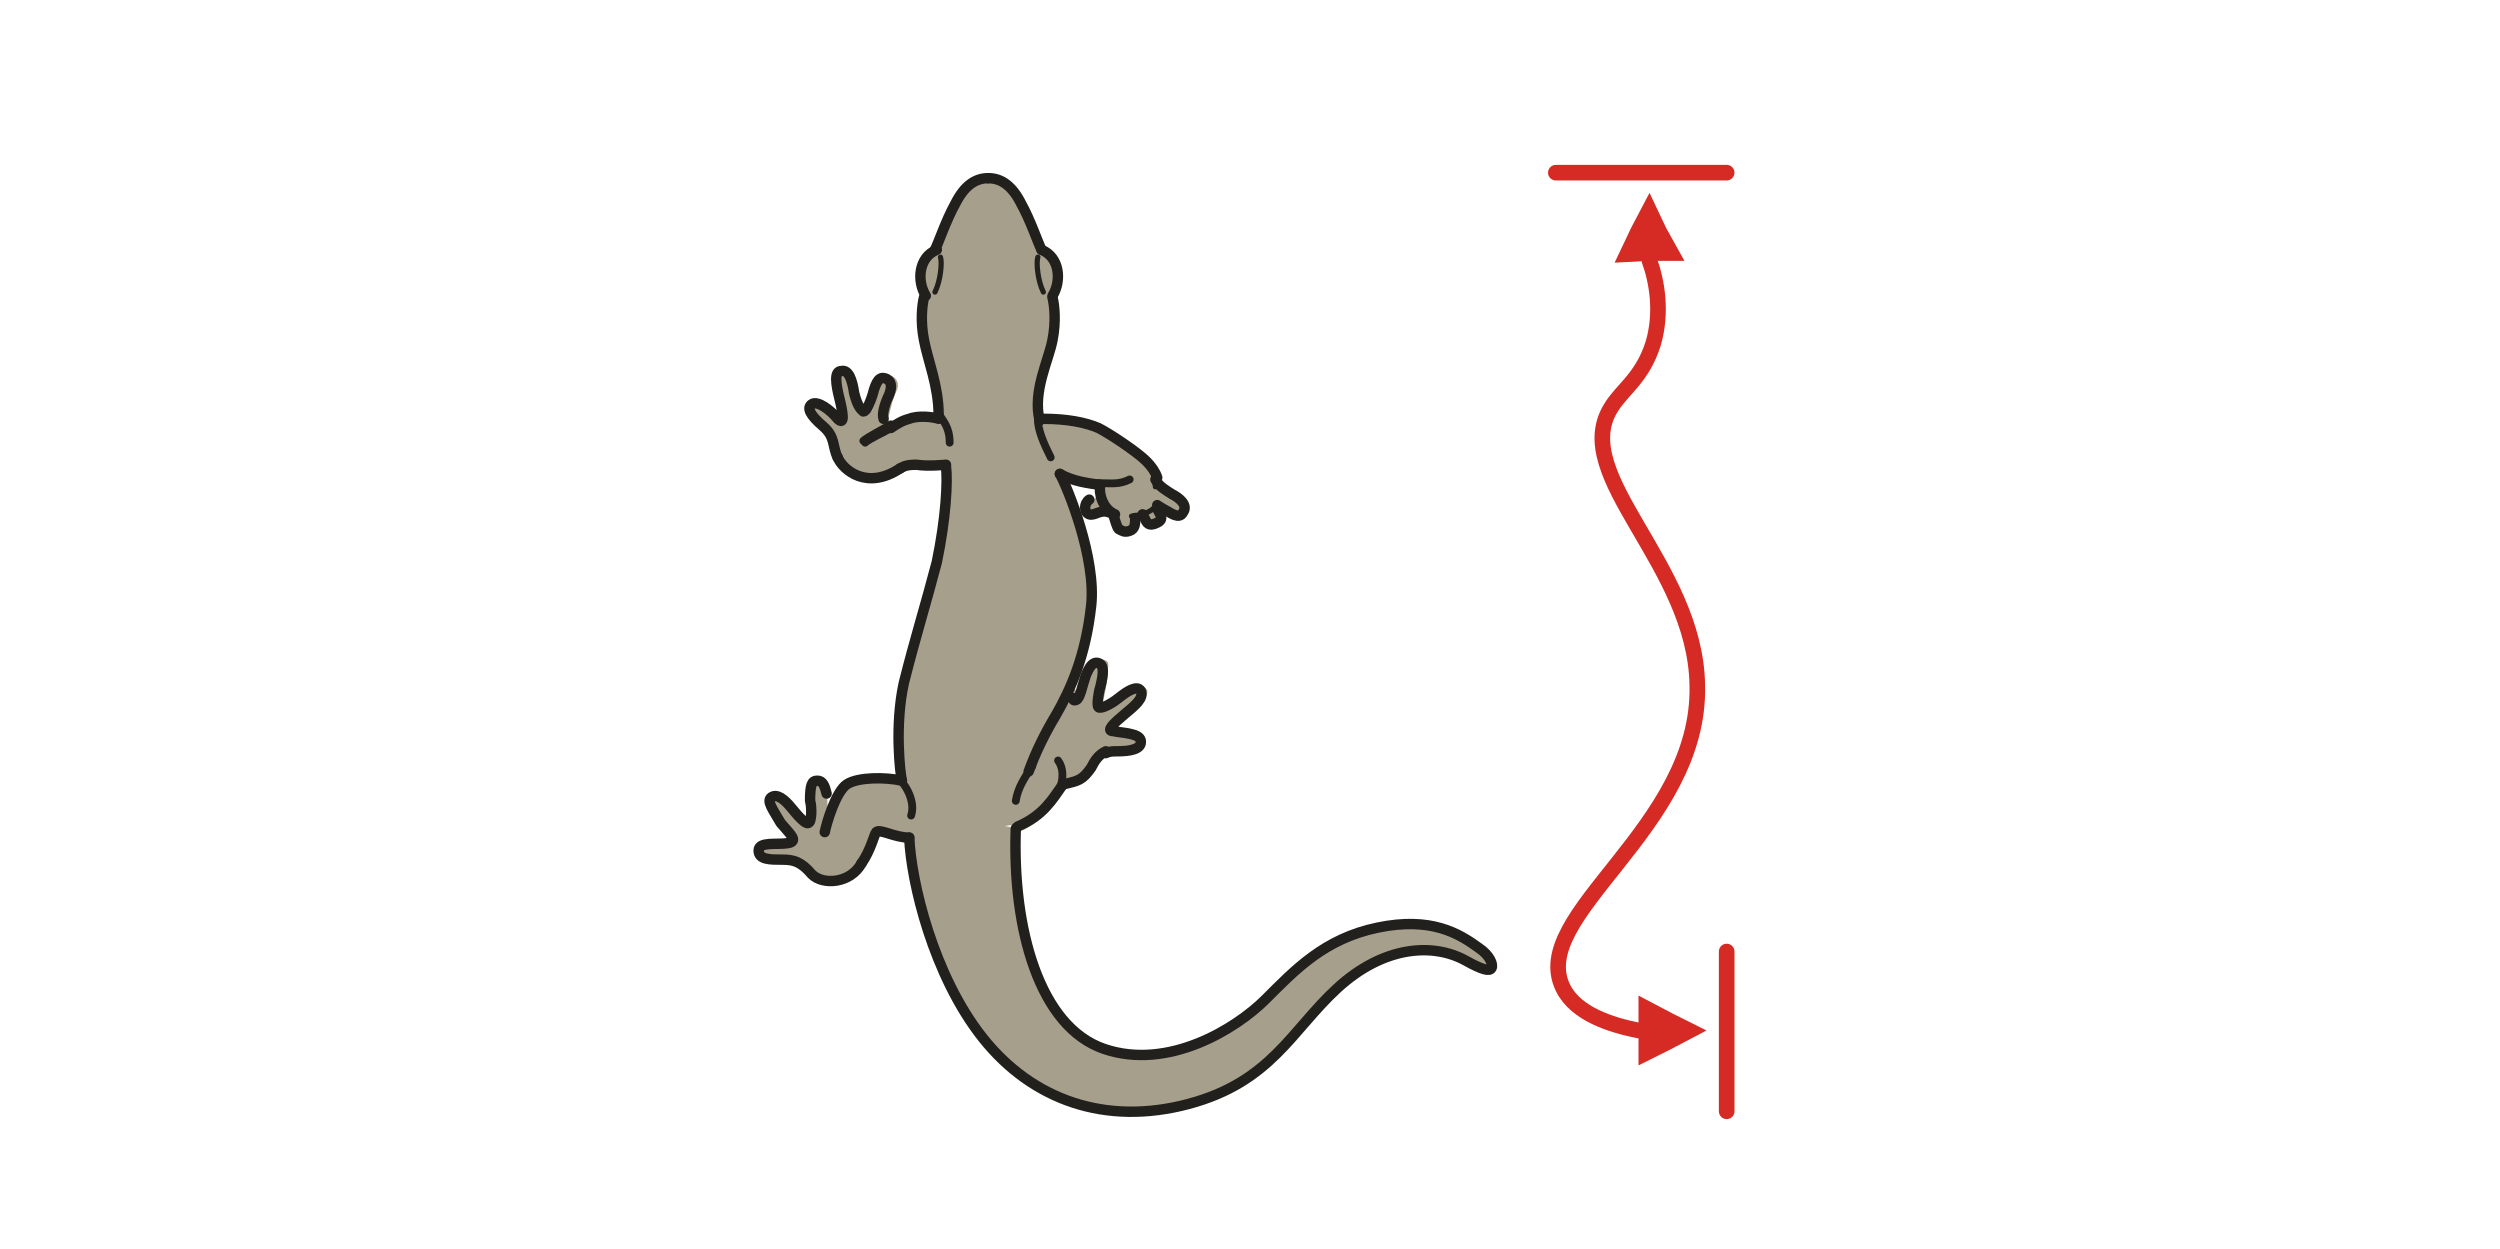 <?xml version="1.0" encoding="utf-8"?>
<!-- Generator: Adobe Illustrator 22.1.0, SVG Export Plug-In . SVG Version: 6.00 Build 0)  -->
<svg version="1.1" id="Ebene_1" xmlns="http://www.w3.org/2000/svg" xmlns:xlink="http://www.w3.org/1999/xlink" x="0px" y="0px"
	 viewBox="0 0 136.1 68" style="enable-background:new 0 0 136.1 68;" xml:space="preserve">
<style type="text/css">
	.st0{fill:#FEF4D1;fill-opacity:0;}
	.st1{fill:#A69F8C;}
	.st2{fill:none;stroke:#22201C;stroke-width:0.567;stroke-linecap:round;stroke-linejoin:round;stroke-miterlimit:10;}
	.st3{fill:none;stroke:#22201C;stroke-width:0.283;stroke-linecap:round;stroke-linejoin:round;stroke-miterlimit:10;}
	.st4{fill:none;stroke:#22201C;stroke-width:0.425;stroke-linecap:round;stroke-linejoin:round;stroke-miterlimit:10;}
	.st5{fill:none;stroke:#D52B24;stroke-width:0.85;stroke-linecap:round;stroke-linejoin:round;}
	.st6{fill:#D52B24;}
</style>
<rect class="st0" width="136.1" height="68"/>
<path class="st1" d="M51.9,25.3c-0.5,0-1.2,0-1.6,0c-0.5,0-0.7-0.1-1,0s-0.4,0.4-1.1,0.6c-0.7,0.1-1.3,0-1.8-0.3s-0.7-0.8-0.8-1.2
	c-0.2-0.5-0.1-0.8-0.4-1c-0.2-0.2-1.1-0.8-1-1.1c0.1-0.3,0.2-0.5,0.7-0.2c0.4,0.3,1.1,0.8,1.1,0.8s-0.1-0.5-0.1-0.8
	c0-0.4-0.4-1.5-0.2-1.8c0.2-0.3,0.5-0.4,0.7,0c0.1,0.3,0.4,1.5,0.6,1.8c0.2,0.3,0.4,0.4,0.5,0.2c0.1-0.2,0.3-0.9,0.4-1.3
	c0.2-0.4,0.5-0.6,0.7-0.5s0.4,0.4,0.2,0.8s-0.3,0.9-0.4,1.3c-0.1,0.4,0.1,0.6,0.1,0.6s0.2,0,0.5-0.1c0.3-0.1,0.6-0.3,1.3-0.3
	c0.6,0,1,0,1,0s0-0.5,0.8-0.8s3.8-0.2,4-0.1s0.5,0.4,0.5,0.4l0.1,0.6c0,0,0.4,0,1.2,0.1c0.8,0.1,1.9,0.3,2.5,0.7
	c0.6,0.5,2.1,1.4,2.3,1.7c0.2,0.3,0.4,1,0.4,1s1.2,0.7,1.3,0.9c0.2,0.3,0.2,0.6-0.1,0.7c-0.3,0.1-1.1-0.5-1.1-0.5L63,27.7
	c0,0,0.4,0.5,0.2,0.7s-0.6,0.3-0.6,0.3l-0.4-0.6l-0.3,0.1c0,0,0.1,0.5-0.2,0.7c-0.3,0.1-0.6,0.2-0.7,0c-0.2-0.2-0.4-0.8-0.4-0.8
	l-0.4-0.2c0,0-0.5,0.1-0.7,0.2c-0.3,0-0.6-0.1-0.4-0.4c0.2-0.4,0.7-0.7,0.7-0.7v-0.5c0,0-0.6,0-1.1-0.2c-0.6-0.2-0.9-0.3-0.9-0.3
	l-2.7,1L51.9,25.3z"/>
<path class="st1" d="M49.4,42.4c0,0-1.2-0.2-1.9-0.1c-0.7,0-1,0.1-1.3,0.4c-0.3,0.3-0.5,0.6-0.6,0.8c-0.1,0.2-0.3,0.6-0.3,0.6
	L45,44.7c0,0,0.1-1,0-1.5s-0.2-0.9-0.6-0.8c-0.4,0.1-0.3,0.6-0.3,0.8s0.1,1.1,0.1,1.4c-0.1,0.3-0.4,0.3-0.5,0
	c-0.2-0.3-0.8-1.1-1.2-1.3s-0.6,0-0.6,0.4s0.7,1.2,1,1.5c0.3,0.4,0.3,0.5,0,0.6c-0.3,0.1-1.2,0-1.5,0.2c-0.3,0.2-0.3,0.6,0.6,0.7
	c0.9,0.1,1.1,0,1.5,0.3s0.9,1,1.7,0.9c0.9,0,1.4-0.6,1.6-1s0.8-1.7,0.8-1.7s0.4-0.1,1,0.2c0.6,0.2,1.2,0.2,1.3,0.2
	c0.2,0,5.3-0.7,5.3-0.7s0.5-0.2,0.8-0.4s1-0.6,1.3-1.1c0.3-0.4,0.5-0.8,0.5-0.8s0.4,0,1-0.3c0.5-0.3,0.5-0.6,0.9-1
	c0.3-0.4,0.3-0.5,0.8-0.6s0.7-0.1,1.1-0.1c0.5,0,0.6-0.1,0.7-0.4c0-0.3-0.3-0.4-0.7-0.5s-0.9-0.1-0.9-0.1s0.6-0.7,1.1-1.1
	c0.5-0.4,0.8-0.8,0.6-1c-0.2-0.2-0.3-0.1-0.7,0c-0.4,0.2-0.8,0.6-1.1,0.8c-0.4,0.2-0.6,0.1-0.6,0.1s0.3-1.2,0.3-1.7s0.2-0.7-0.3-0.8
	c-0.4,0-0.5,0.3-0.7,0.7c-0.2,0.4-0.5,1.3-0.5,1.3s-0.1,0.1-0.2-0.2c-0.1-0.4-0.5-0.9-0.8-1C57.3,36.9,49.4,42.4,49.4,42.4
	L49.4,42.4z"/>
<path class="st1" d="M53.9,9.7c-0.6,0-1.4,0.2-1.9,1.4c-0.6,1.2-1.1,2.4-1.1,2.4s-0.6,0.4-0.8,1.2c-0.2,0.7,0.2,1.5,0.2,1.5
	s-0.1,1.1,0,2c0.1,0.9,0.4,1.9,0.6,2.7c0.1,0.7,0.2,1.5,0.2,1.7c0.8,0.2,2,0.5,2.8,0.4s2.1-0.7,2.8-1c0-0.1-0.1-1.3,0.2-2
	c0.3-0.8,0.6-1.6,0.6-2.4s-0.2-1.5-0.2-1.5s0.5-0.7,0.2-1.5c-0.3-0.8-0.9-1-0.9-1s-0.8-1.9-1.2-2.7C55.1,10.1,54.3,9.8,53.9,9.7
	L53.9,9.7z M51.6,25.5c0,0.5-0.1,2.8-0.3,4c-0.2,1.4-1.4,4.9-1.7,6s-0.6,3-0.7,4.1c0,1.1,0.2,2.9,0.2,2.9H49v0.1
	c0.2,0.4,3.8,0.8,4.8,0.5c1-0.2,2-1.1,2.5-1.7l0.2-0.3c-0.1,0.1-0.2,0.2-0.3,0.3c-0.2,0.2,0.5-1.2,0.7-1.7c0.3-0.5,1.6-2.7,2-4.8
	c0.4-2.1,0.5-3.4,0.3-4.4c-0.2-0.9-1-3.2-1.3-4l0.1,0c-0.5-0.7-1.3-2.1-2.6-2.5c-1.3-0.3-3.1,0.6-3.7,1.3
	C51.7,25.4,51.6,25.4,51.6,25.5L51.6,25.5z M49.5,45.5L49.5,45.5c0.1,0,0,0.7,0.1,1.3c0.1,0.6,0.9,4.6,2,6.7c1.1,2.1,2.3,4,4.7,5.6
	c2.4,1.7,5.9,1.6,7.9,1.1c2.1-0.4,4-1.9,4.7-2.5c0.7-0.6,2.8-3.1,3.5-3.8c0.7-0.7,2.3-1.8,3.3-2.1s2.2-0.3,3,0s1.6,0.7,2,0.8
	s0.4-0.2,0.2-0.5c-0.2-0.3-1.7-1.6-3.1-1.8c-1.4-0.2-3.2,0-4.7,0.6s-3.3,2.4-4.3,3.3c-1,0.9-2.9,2.3-4.7,2.8
	c-1.8,0.5-3.7,0.6-5.2-0.5c-1.6-1-2.6-3-3.1-4.6s-0.6-3.7-0.7-4.7c-0.1-0.9,0-1.9,0-2.1C54.8,44.7,49.8,45,49.5,45.5L49.5,45.5z"/>
<path class="st2" d="M53.8,9.7c-0.7,0-1.3,0.4-1.8,1.4c-0.5,0.9-0.9,2.1-1.1,2.5"/>
<path class="st2" d="M53.8,9.7c0.7,0,1.3,0.4,1.8,1.4c0.5,0.9,0.9,2.1,1.1,2.5"/>
<path class="st2" d="M50.4,16.1C49.9,15.3,50,14,51,13.6"/>
<path class="st2" d="M57.3,16.1c0.5-0.8,0.4-2.1-0.6-2.5"/>
<path class="st3" d="M51.2,14c0.1,0.3,0,1.3-0.3,1.9"/>
<path class="st3" d="M56.5,14c-0.1,0.3,0,1.3,0.3,1.9"/>
<path class="st2" d="M50.3,16.2c-0.1,0.4-0.2,1.3,0,2.3c0.2,1.1,0.8,2.5,0.8,4.1"/>
<path class="st2" d="M57.3,16.2c0.1,0.4,0.2,1.3,0,2.3c-0.2,1.1-1.1,2.8-0.7,4.4"/>
<path class="st2" d="M49.5,45.6c0.1,2.4,1.3,7.5,4,10.9s6.7,4.8,11.2,3.6s5.6-4,8.1-6.3s5.2-2.5,7-1.5c0.9,0.5,1.3,0.6,1.4,0.4
	c0.1-0.2-0.1-0.7-0.7-1.1c-1.1-0.8-2.6-1.7-5.5-1.1c-2.9,0.6-4.5,2.3-6.1,3.9c-1.6,1.6-5.3,3.9-8.8,2.7s-5-6.5-4.8-12"/>
<path class="st4" d="M49.2,42.7c0.3,0.4,0.6,1.1,0.4,1.7"/>
<path class="st2" d="M51.5,25.4c0.1,0.8,0,2.8-0.5,5.2c-0.6,2.3-1.2,4.2-1.8,6.6c-0.5,2.3-0.2,4.9-0.1,5.3"/>
<path class="st2" d="M57.7,25.8c0.4,0.7,2,4.6,1.7,7.2c-0.3,2.7-1.1,4.5-1.9,5.9c-0.6,1-1.1,2-1.5,3.1"/>
<path class="st4" d="M56.2,41.7c-0.4,0.6-0.8,1.2-0.9,1.9"/>
<path class="st4" d="M51.1,22.5c0.2,0.4,0.6,0.7,0.6,1.6"/>
<path class="st4" d="M56.5,22.8c0,0.6,0.3,1.3,0.7,2.1"/>
<path class="st2" d="M49.1,42.5c-0.9-0.2-2.4-0.2-3,0.2c-0.6,0.4-1.1,2.1-1.2,2.6"/>
<path class="st2" d="M46.9,47c-0.6,1.1-2.1,1.2-2.7,0.6c-0.6-0.7-1-0.8-1.6-0.8c-0.7,0-1.3,0-1.3-0.5s1-0.3,1.6-0.4
	c0.6-0.1,0.1-0.5-0.4-1.1c-0.4-0.7-0.8-1.2-0.5-1.4s0.7,0.1,1.1,0.6c0.4,0.5,0.8,0.9,0.9,0.8c0.2,0,0.2-0.9,0.1-1.2
	c0-0.9,0.1-1.1,0.4-1.1s0.4,0.3,0.5,0.7"/>
<path class="st2" d="M49.5,45.6c-0.8,0-1.6-0.5-1.8-0.3c-0.1,0.1-0.3,1-0.8,1.7"/>
<path class="st2" d="M55.4,45c1.4-0.6,1.9-1.5,2.4-2.2"/>
<path class="st4" d="M57.6,41.4c0.3,0.4,0.3,1,0.1,1.5"/>
<path class="st4" d="M48.5,23.3c-0.3,0.2-1.2,0.6-1.4,0.8"/>
<path class="st2" d="M51.1,22.8c-0.3-0.1-1.1-0.2-1.6,0c-0.4,0.1-0.7,0.3-1,0.5"/>
<path class="st2" d="M49,25.5c0.2-0.1,0.3-0.2,0.9-0.2c0.6,0.1,1.6,0,1.6,0"/>
<path class="st3" d="M62.8,26c0.1,0.2,0.1,0.5,0.1,0.5"/>
<path class="st2" d="M56.8,22.8c1.3,0,2.3,0.2,3,0.5c0.6,0.3,2.1,1.3,2.6,1.8c0.3,0.3,0.5,0.6,0.6,0.9"/>
<path class="st2" d="M59.9,26.4c-0.1,0.4,0.1,1.3,0.8,1.6"/>
<path class="st2" d="M57.7,25.8c0.7,0.4,1.5,0.5,2.2,0.6"/>
<path class="st3" d="M61.6,28.1c0.8-0.1,1.2-0.3,1.4-0.7"/>
<path class="st2" d="M62.9,26.1c0.2,0.4,0.6,0.6,0.9,0.8c0.4,0.2,0.9,0.6,0.6,1c-0.2,0.4-0.7,0-0.9-0.1c-0.2-0.1-0.5-0.3-0.5-0.3"/>
<path class="st2" d="M63,27.7c0.2,0.4,0.4,0.6-0.1,0.8c-0.5,0.2-0.5-0.2-0.7-0.5"/>
<path class="st2" d="M61.8,28.2c0,0.3,0,0.6-0.3,0.7s-0.4,0-0.6-0.1c-0.1-0.1-0.2-0.5-0.3-0.8"/>
<path class="st2" d="M60.4,27.9c-0.5-0.2-0.8,0.2-1.1,0.1s-0.3-0.6,0-0.8"/>
<path class="st4" d="M59.7,26.3c0.8,0,1.2,0.1,1.8-0.2"/>
<path class="st2" d="M60.2,41c0.2-0.1,0.4-0.1,0.6-0.1c0.7,0,1.4-0.1,1.3-0.6c-0.1-0.4-1.1-0.4-1.5-0.5c-0.4,0,0-0.4,0.6-0.9
	s1.1-0.9,0.9-1.3c-0.2-0.3-0.7,0-1.2,0.4s-1,0.6-1.1,0.5s0-0.8,0.1-1.1c0.2-0.8,0.2-1.2-0.1-1.3s-0.5,0.2-0.7,0.7
	c-0.2,0.6-0.3,1.2-0.5,1.3S58.4,38,58.4,38"/>
<path class="st2" d="M57.9,42.7c0.8-0.2,1-0.2,1.5-0.9c0.2-0.4,0.4-0.7,0.8-0.9"/>
<path class="st2" d="M45.6,24.9c-0.3-0.6-0.1-1.1-0.8-1.7s-0.9-1-0.6-1.2s1,0.3,1.4,0.8c0.4,0.4,0.3-0.3,0.1-1.1
	c-0.2-0.8-0.3-1.5,0.1-1.5c0.4-0.1,0.6,0.5,0.7,1.2c0.2,0.8,0.4,0.9,0.5,1c0.2,0,0.4-0.6,0.5-0.9c0.2-0.8,0.4-1,0.7-0.9
	s0.4,0.4,0.2,0.9c-0.2,0.4-0.4,1-0.3,1.3"/>
<path class="st2" d="M49,25.5c-1.8,1.2-3.1,0.1-3.4-0.6"/>
<path class="st4" d="M48.5,23.1c-0.3,0.2-1.3,0.7-1.5,0.9"/>
<line class="st5" x1="84.7" y1="9.4" x2="94" y2="9.4"/>
<line class="st5" x1="94" y1="51.8" x2="94" y2="60.5"/>
<g>
	<polygon class="st6" points="89.8,10.5 88.8,12.4 87.9,14.3 89.8,14.2 91.7,14.2 90.7,12.4 	"/>
</g>
<g>
	<polygon class="st6" points="92.9,56.1 91,57.1 89.2,58 89.2,56.1 89.2,54.2 91.1,55.2 	"/>
</g>
<path class="st5" d="M65.7,7.4"/>
<path class="st5" d="M64.7,49.1"/>
<path class="st5" d="M89.2,56.1c-1.5-0.3-3.4-0.9-4.1-2.3c-2-4,7.5-8.7,7.3-16.5c-0.1-6.6-7-11.4-4.7-15.1c0.6-1,1.7-1.6,2.3-3.5
	c0.5-1.7,0.2-3.4-0.2-4.5"/>
</svg>
